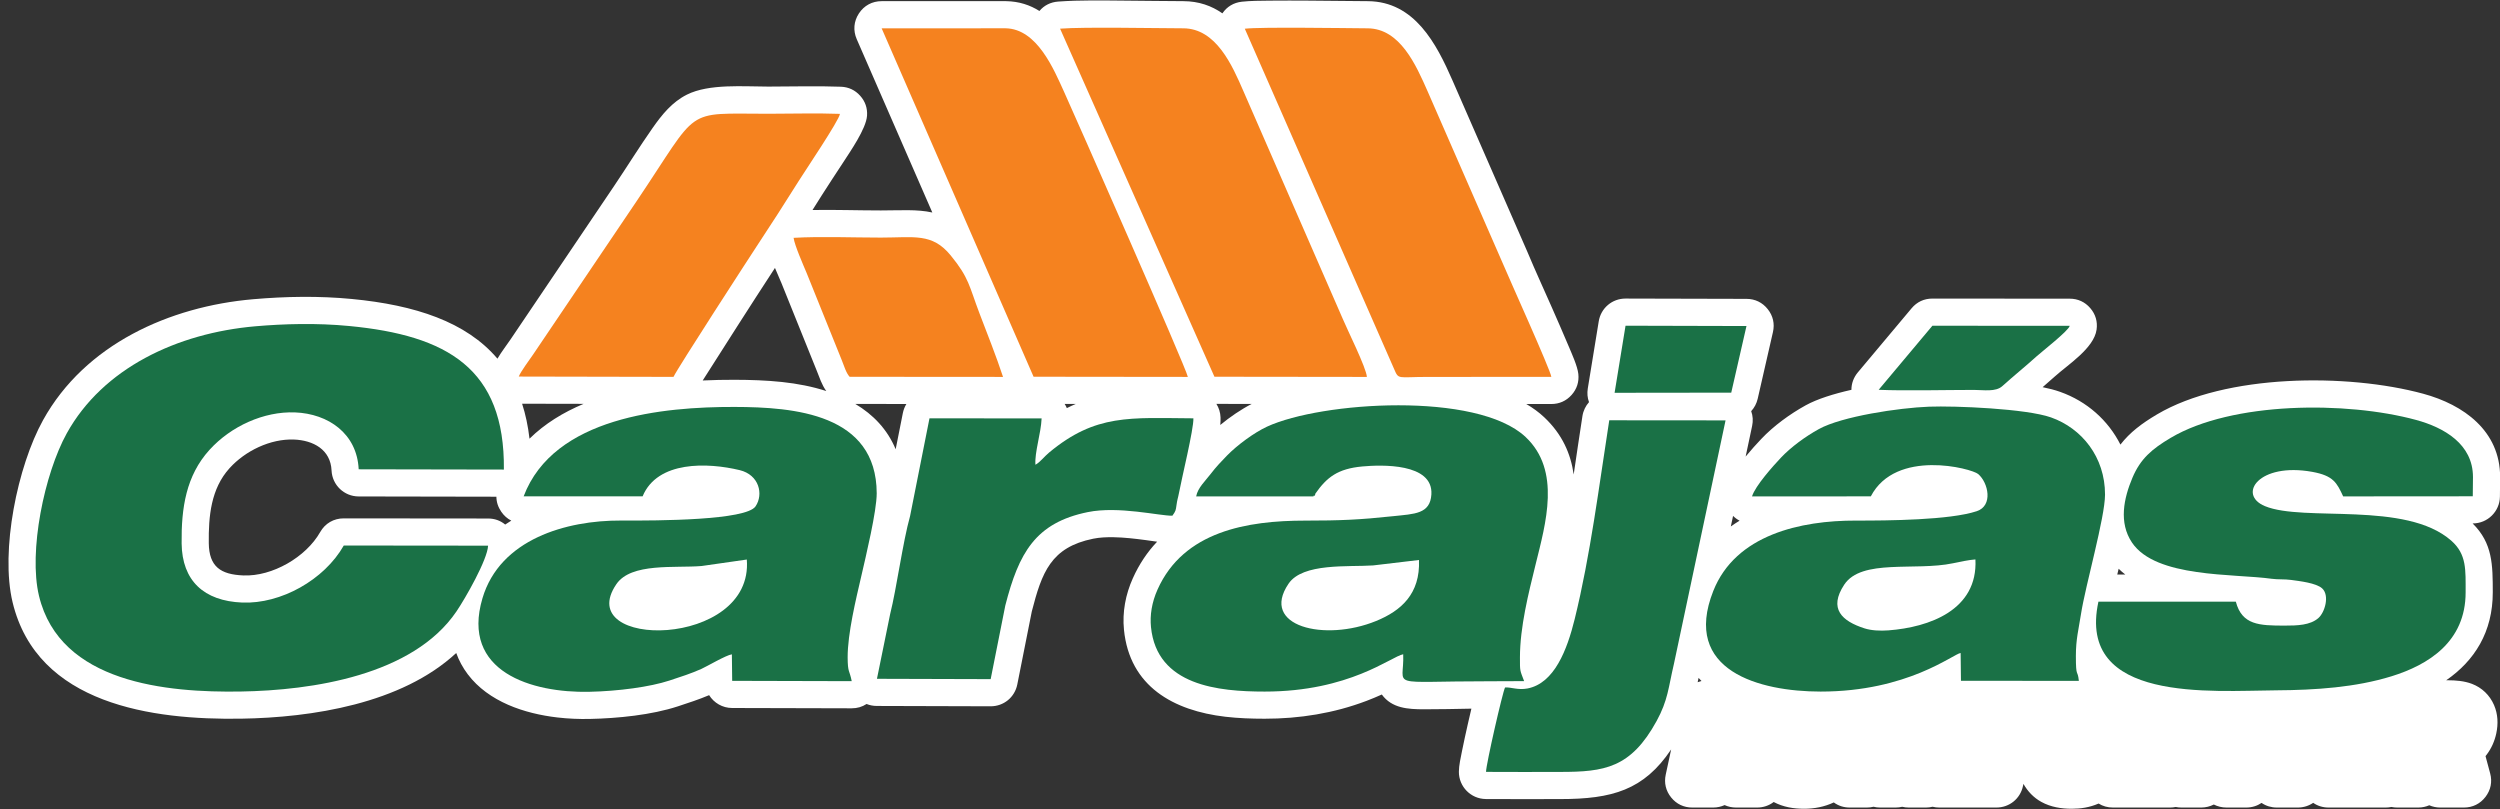 <?xml version="1.0" encoding="UTF-8"?>
<svg xmlns="http://www.w3.org/2000/svg" xmlns:xlink="http://www.w3.org/1999/xlink" width="783pt" height="253.4pt" viewBox="0 0 783 253.4" version="1.1">
<rect x="0" y="0" width="783" height="253.4" fill="#333333" stroke="none"/>
<defs>
<clipPath id="clip1">
  <path d="M 2 0 L 783 0 L 783 253.398 L 2 253.398 Z M 2 0 "/>
</clipPath>
</defs>
<g id="surface1">
<g clip-path="url(#clip1)" clip-rule="nonzero">
<path style=" stroke:none;fill-rule:evenodd;fill:rgb(100%,100%,100%);fill-opacity:1;" d="M 766.152 213.059 L 766.652 213.059 C 769.172 213.059 771.824 213.277 774.191 214.172 C 777.352 215.371 779.785 217.723 781.129 220.82 C 782.359 223.652 782.473 226.711 781.836 229.703 C 781.316 232.113 780.328 234.371 778.84 236.34 C 778.715 236.496 778.59 236.656 778.465 236.812 L 779.914 242.215 C 780.629 244.852 780.113 247.426 778.449 249.594 C 776.785 251.762 774.434 252.922 771.703 252.922 L 764.285 252.922 C 763.062 252.922 761.895 252.672 760.84 252.211 C 759.789 252.672 758.629 252.922 757.406 252.922 L 750.82 252.922 C 750.188 252.922 749.578 252.859 748.988 252.738 C 748.41 252.859 747.812 252.922 747.199 252.922 L 729.316 252.922 C 727.512 252.922 725.879 252.414 724.492 251.449 C 723.121 252.387 721.461 252.922 719.672 252.922 L 713.117 252.922 C 711.324 252.922 709.703 252.422 708.324 251.473 C 706.961 252.395 705.309 252.922 703.535 252.922 L 697.34 252.922 C 695.902 252.922 694.555 252.586 693.367 251.973 C 692.184 252.578 690.844 252.922 689.422 252.922 L 683.254 252.922 C 682.621 252.922 682.016 252.863 681.434 252.742 C 680.859 252.859 680.266 252.922 679.656 252.922 L 661.773 252.922 C 660.109 252.922 658.594 252.496 657.281 251.668 C 657.246 251.684 657.215 251.699 657.176 251.711 C 654.562 252.852 651.738 253.305 648.898 253.305 C 645.605 253.305 642.285 252.777 639.367 251.168 C 636.926 249.832 635.07 247.855 633.742 245.508 L 633.594 246.203 C 632.742 250.164 629.336 252.922 625.277 252.922 L 607.395 252.922 C 606.66 252.922 605.961 252.836 605.285 252.672 C 604.621 252.836 603.93 252.922 603.219 252.922 L 597.848 252.922 C 597.129 252.922 596.434 252.844 595.77 252.684 C 595.109 252.836 594.422 252.922 593.711 252.922 L 588.844 252.922 C 588.137 252.922 587.449 252.836 586.789 252.672 C 586.129 252.836 585.426 252.922 584.715 252.922 L 579.344 252.922 C 577.465 252.922 575.766 252.375 574.344 251.32 C 571.422 252.699 568.254 253.305 565.008 253.305 C 561.723 253.305 558.43 252.75 555.52 251.188 C 554.086 252.289 552.281 252.922 550.34 252.922 L 543.754 252.922 C 542.453 252.922 541.242 252.66 540.148 252.152 C 539.059 252.648 537.848 252.922 536.574 252.922 L 530.02 252.922 C 527.363 252.922 525.078 251.832 523.406 249.766 C 521.738 247.699 521.148 245.234 521.703 242.637 L 523.402 234.727 C 514.863 247.457 504.938 250.27 488.672 250.27 C 480.895 250.27 473.117 250.328 465.34 250.258 C 460.672 250.207 456.891 246.375 456.922 241.703 C 456.926 239.746 457.504 237.223 457.887 235.285 C 458.473 232.391 459.105 229.504 459.758 226.621 C 460.109 225.066 460.469 223.508 460.84 221.949 C 455.863 222.035 450.883 222.164 445.922 222.152 C 441.012 222.141 435.926 221.852 432.785 217.52 C 431.215 218.227 429.629 218.891 428.008 219.508 C 417.758 223.398 407.02 225.109 396.074 225.105 C 391.969 225.102 387.855 224.961 383.777 224.484 C 367.59 222.586 353.801 215.035 352.027 197.246 C 351.477 191.715 352.523 186.207 354.785 181.152 C 356.816 176.621 359.398 172.828 362.41 169.66 C 361.141 169.492 359.883 169.293 358.711 169.141 C 355.41 168.703 352.086 168.316 348.758 168.258 C 346.66 168.223 344.449 168.305 342.391 168.723 C 329.109 171.414 326.309 179.305 323.16 191.508 L 318.617 214.367 C 317.816 218.395 314.359 221.223 310.254 221.211 L 274.637 221.105 C 273.484 221.102 272.398 220.891 271.406 220.488 C 270.051 221.387 268.473 221.848 266.734 221.844 L 229.301 221.746 C 226.266 221.738 223.598 220.133 222.098 217.723 C 218.895 219.078 215.609 220.145 212.305 221.23 C 204.062 223.938 193.461 224.988 184.742 225.172 C 181.355 225.246 177.953 225.102 174.59 224.711 C 164.254 223.508 153.047 219.812 146.52 211.203 C 144.922 209.09 143.723 206.844 142.891 204.52 C 125.738 220.434 97.664 224.738 75.523 225.09 C 47.879 225.531 11.652 220.719 3.941 188.621 C 0.062 172.477 5.484 146.023 13.477 131.594 C 26.648 107.812 53.121 95.992 79.262 93.719 C 89.484 92.828 99.934 92.656 110.156 93.637 C 130.039 95.539 146.035 100.812 155.797 112.336 C 157.031 110.23 158.629 108.191 159.93 106.262 L 192.289 58.324 C 196.371 52.273 200.254 45.98 204.438 40.023 C 207.363 35.859 210.508 31.961 215.152 29.633 C 222.098 26.156 232.949 27.121 240.617 27.121 C 248.211 27.121 255.805 26.879 263.395 27.164 C 265.777 27.258 267.797 28.203 269.395 29.98 C 270.988 31.754 271.719 33.863 271.555 36.242 C 271.277 40.344 266.246 47.508 263.98 51.031 C 261.816 54.395 259.531 57.723 257.422 61.105 C 256.445 62.664 255.465 64.219 254.48 65.773 C 261.609 65.652 268.754 65.91 275.871 65.91 C 281.992 65.91 287.215 65.484 292.004 66.559 L 268.328 12.27 C 267.148 9.559 267.391 6.684 269.008 4.211 C 270.629 1.738 273.172 0.363 276.129 0.363 L 314.973 0.363 C 315.023 0.363 315.066 0.363 315.113 0.363 C 319.164 0.43 322.594 1.578 325.547 3.438 C 327.004 1.695 329.027 0.672 331.387 0.496 C 338.285 -0.016 345.672 0.152 352.605 0.203 C 358.609 0.246 364.617 0.344 370.629 0.363 C 375.488 0.379 379.492 1.828 382.855 4.18 C 384.258 2.102 386.363 0.828 388.91 0.539 C 391.703 0.227 394.797 0.238 397.613 0.203 C 401.754 0.16 405.898 0.176 410.039 0.199 C 416.172 0.234 422.301 0.32 428.43 0.367 C 443.047 0.477 449.879 13.66 454.949 25.262 L 478.32 78.746 C 478.34 78.797 478.355 78.836 478.379 78.883 C 480.809 84.711 483.504 90.52 486.047 96.309 C 487.812 100.324 489.578 104.348 491.281 108.391 C 492.266 110.734 494.066 114.652 494.336 117.133 C 494.598 119.617 493.871 121.859 492.203 123.719 C 490.531 125.578 488.379 126.535 485.879 126.539 L 478.039 126.539 C 480.098 127.746 481.984 129.117 483.648 130.684 C 489.297 135.996 491.965 142.121 492.879 148.613 C 493.785 142.504 494.672 136.398 495.617 130.324 C 495.879 128.637 496.617 127.137 497.68 125.945 C 497.184 124.609 497.051 123.164 497.297 121.656 L 500.723 100.645 C 501.398 96.488 504.93 93.496 509.137 93.508 L 547.02 93.605 C 549.691 93.613 551.988 94.727 553.652 96.82 C 555.316 98.91 555.883 101.398 555.285 104.008 L 550.516 124.871 C 550.172 126.383 549.453 127.715 548.473 128.777 C 549.004 130.23 549.109 131.805 548.762 133.426 L 546.734 142.996 C 548.422 140.934 550.172 139.023 551.613 137.496 C 555.484 133.395 560.609 129.672 565.551 126.941 C 569.129 124.969 574.289 123.348 579.867 122.09 C 579.855 120.137 580.539 118.227 581.883 116.621 L 598.711 96.555 C 600.383 94.559 602.629 93.512 605.23 93.516 L 648.234 93.547 C 650.785 93.547 652.98 94.551 654.652 96.48 C 656.324 98.406 657.008 100.723 656.648 103.246 C 655.812 109.094 647.723 114.164 643.551 117.926 C 642.305 119.062 641.031 120.164 639.754 121.262 C 641.711 121.656 643.562 122.133 645.215 122.719 C 653.688 125.719 660.297 131.688 664.117 139.246 C 667.074 135.43 670.824 132.605 675.551 129.805 C 697.086 117.055 735.215 116.871 758.93 123.312 C 771.629 126.758 783.027 134.949 783.039 149.387 C 783.039 149.422 783.039 149.449 783.035 149.48 L 782.977 155.523 C 782.926 160.172 779.129 163.938 774.477 163.941 L 774.422 163.941 C 780.723 170.148 780.723 176.934 780.738 185.484 C 780.758 197.988 774.973 206.969 766.152 213.059 Z M 532.906 213.289 C 532.594 212.977 532.297 212.648 531.996 212.316 C 531.898 212.777 531.797 213.23 531.703 213.672 C 532.09 213.52 532.492 213.391 532.906 213.289 Z M 242.719 83.914 C 238.781 89.914 234.902 95.984 231.02 102.023 C 228.277 106.289 225.539 110.562 222.84 114.852 C 221.973 116.219 220.992 117.695 220.09 119.164 C 223.504 119.004 226.84 118.941 230.035 118.949 C 235.008 118.961 239.984 119.113 244.93 119.641 C 249.789 120.16 254.469 121.074 258.789 122.473 C 257.336 120.438 256.711 118.344 255.73 115.914 L 244.797 88.785 C 244.188 87.34 243.438 85.66 242.719 83.914 Z M 267.887 126.516 C 273.492 129.852 277.922 134.477 280.523 140.703 L 282.773 129.371 C 282.98 128.336 283.359 127.379 283.883 126.527 Z M 163.523 126.445 C 164.602 129.777 165.383 133.422 165.84 137.398 C 170.617 132.695 176.43 129.148 182.801 126.484 Z M 542.094 164.883 C 542.984 164.246 543.902 163.645 544.84 163.078 C 544.094 162.695 543.41 162.195 542.797 161.582 Z M 382.191 133.102 C 385.246 130.574 388.77 128.18 392.031 126.512 L 380.977 126.496 C 381.754 127.734 382.223 129.188 382.273 130.746 C 382.297 131.465 382.262 132.258 382.191 133.102 Z M 336.938 126.512 L 333.445 126.508 C 333.719 126.93 333.945 127.367 334.133 127.82 C 335.07 127.344 336.004 126.91 336.938 126.512 Z M 155.469 155.57 L 112.324 155.488 C 107.785 155.48 104.055 151.91 103.844 147.371 C 103.547 140.801 98.102 137.895 92.062 137.664 C 84.68 137.387 76.832 141.191 71.906 146.621 C 66.035 153.094 65.297 161.742 65.391 170.105 C 65.477 177.48 69.09 179.938 76.227 180.227 C 85.277 180.594 95.816 174.512 100.273 166.66 C 101.824 163.918 104.527 162.348 107.676 162.352 L 152.879 162.398 C 154.914 162.402 156.715 163.039 158.227 164.289 C 158.852 163.867 159.484 163.457 160.133 163.062 C 158.906 162.441 157.844 161.508 157.004 160.289 C 155.996 158.832 155.48 157.219 155.469 155.57 Z M 663.562 178.133 C 663.422 178.73 663.273 179.332 663.129 179.934 L 665.629 179.934 C 664.906 179.371 664.215 178.773 663.562 178.133 Z M 663.562 178.133 "/>
</g>
<path style=" stroke:none;fill-rule:evenodd;fill:rgb(10.205%,44.31%,27.44%);fill-opacity:1;" d="M 152.867 170.902 L 107.672 170.855 C 101.555 181.629 87.953 189.211 75.883 188.723 C 63.848 188.238 57.023 181.871 56.887 170.207 C 56.758 159.062 58.281 148.984 65.605 140.906 C 72.367 133.453 82.684 128.801 92.383 129.164 C 102.824 129.562 111.824 135.805 112.34 146.984 L 157.816 147.07 C 158.148 115.398 140.031 105.039 109.344 102.102 C 99.219 101.129 88.934 101.414 79.996 102.191 C 55.418 104.328 32.207 115.336 20.914 135.715 C 13.902 148.371 8.875 172.734 12.215 186.633 C 18.777 213.973 52.344 216.953 75.387 216.586 C 97.684 216.23 129.34 211.562 142.965 191.496 C 145.711 187.461 152.691 175.27 152.867 170.902 Z M 152.867 170.902 "/>
<path style=" stroke:none;fill-rule:evenodd;fill:rgb(10.205%,44.31%,27.44%);fill-opacity:1;" d="M 374.637 155.469 L 411.367 155.465 C 411.441 155.332 411.539 155.074 411.57 155.145 C 411.836 155.73 411.961 154.621 411.965 154.617 C 415.555 149.496 418.941 146.805 426.688 146.094 C 432.559 145.555 448.906 144.953 448.309 154.848 C 447.938 161.008 443.031 160.949 436.379 161.664 C 425.801 162.797 419.637 163.055 408.82 163.055 C 390.59 163.055 370.719 166.391 362.547 184.629 C 360.73 188.688 360.121 192.707 360.488 196.402 C 362.32 214.789 381.672 216.594 396.078 216.602 C 422.723 216.613 435.738 205.594 439.484 204.914 C 439.922 215.688 433.633 213.348 466.59 213.371 L 477.355 213.328 C 476.047 209.816 476.035 210.453 476.047 205.887 C 476.062 196.34 478.727 185.82 480.93 176.867 C 484.121 163.902 489.004 147.398 477.82 136.871 C 462.59 122.539 413.809 125.797 396.844 133.621 C 392.797 135.492 387.461 139.43 384.281 142.699 C 382.777 144.246 380.887 146.188 379.09 148.555 C 377.523 150.613 375.133 152.785 374.637 155.469 Z M 444.426 175.387 L 430.062 177.09 C 422.242 177.621 408.031 176.234 403.57 182.816 C 394.52 196.16 414.809 201.109 431.004 194.492 C 438.789 191.309 444.855 186.043 444.426 175.387 Z M 444.426 175.387 "/>
<path style=" stroke:none;fill-rule:evenodd;fill:rgb(10.205%,44.31%,27.44%);fill-opacity:1;" d="M 164.004 155.457 L 201.266 155.449 C 205.93 144.215 221.723 144.855 231.656 147.242 C 237.777 148.715 239.199 154.816 236.637 158.59 C 233.672 162.961 206.387 163.094 194.512 163.031 C 177.32 162.953 156.594 168.883 151.109 187.371 C 144.258 210.473 166.672 217.066 184.555 216.672 C 193.68 216.477 203.574 215.148 209.648 213.152 C 213.289 211.957 216.461 210.938 219.641 209.52 C 221.371 208.746 227.387 205.195 229.223 204.934 L 229.32 213.242 L 266.758 213.34 C 266.078 209.836 265.504 210.805 265.484 205.887 C 265.465 198.422 268.066 187.746 269.797 180.27 C 271.191 174.199 274.602 160.043 274.586 154.488 C 274.504 129.598 248.797 127.492 230.02 127.453 C 207.828 127.406 173.434 130.555 164.004 155.457 Z M 233.902 175.246 L 219.762 177.273 C 211.402 177.98 197.676 176.168 193.047 182.957 C 179.035 203.477 236.109 203.297 233.902 175.246 Z M 233.902 175.246 "/>
<path style=" stroke:none;fill-rule:evenodd;fill:rgb(10.205%,44.31%,27.44%);fill-opacity:1;" d="M 548.73 155.48 L 585.941 155.457 C 593.77 140.441 617.539 146.723 619.574 148.473 C 622.77 151.227 624.281 158.391 619.129 160.102 C 610.723 162.902 591.336 163.066 581.27 163.047 C 564.023 163.004 543.59 167.438 536.602 185.086 C 526.691 210.137 551.133 216.594 570.227 216.602 C 597.492 216.609 611.809 204.785 614.07 204.516 L 614.172 213.227 L 651.098 213.246 C 650.699 209.414 650.164 212.602 650.164 205.461 C 650.172 200.137 651.004 197.207 651.766 192.324 C 653.184 183.234 659.281 162.105 659.297 154.914 C 659.305 143.098 651.984 134.137 642.379 130.734 C 634.613 127.988 612.371 127.062 604.191 127.371 C 594.652 127.734 576.84 130.422 569.664 134.387 C 565.422 136.73 560.922 140.027 557.797 143.336 C 555.461 145.816 549.754 152.137 548.73 155.48 Z M 618.703 175.215 C 616.719 175.344 613.887 175.953 611.656 176.418 C 599.844 178.906 583.039 174.906 577.617 183.109 C 572.613 190.684 576.934 194.535 583.93 196.793 C 586.098 197.496 588.867 197.629 591.477 197.43 C 604.211 196.457 619.488 191.094 618.703 175.215 Z M 618.703 175.215 "/>
<path style=" stroke:none;fill-rule:evenodd;fill:rgb(10.205%,44.31%,27.44%);fill-opacity:1;" d="M 715.492 195.941 C 707.656 195.934 702.195 195.789 700.262 188.445 L 657.227 188.438 C 650.301 220.246 692.902 216.332 712.84 216.211 C 725.305 216.133 737.816 215.277 748.996 211.82 C 760.484 208.27 772.258 201.055 772.234 185.496 C 772.223 178.496 772.609 173.621 767.738 169.336 C 753.461 156.777 721.59 163.59 709.367 158.516 C 700.66 154.898 707.43 144.746 724.223 147.789 C 730.844 148.996 731.891 151.203 733.883 155.469 L 774.473 155.438 L 774.535 149.395 C 774.527 139.078 765.473 133.898 756.699 131.52 C 734.879 125.594 699.086 125.754 679.887 137.121 C 673.953 140.637 670.363 143.711 667.855 149.688 C 665.184 156.043 663.523 163.656 667.738 169.93 C 675.219 181.066 699.656 179.613 711.48 181.273 C 713.465 181.547 715.547 181.355 717.551 181.633 C 720.098 181.988 725.449 182.562 727.32 184.305 C 729.672 186.492 728.172 191.789 726.109 193.586 C 723.539 195.824 719.578 195.941 715.492 195.941 Z M 715.492 195.941 "/>
<path style=" stroke:none;fill-rule:evenodd;fill:rgb(96.094%,50.977%,12.157%);fill-opacity:1;" d="M 323.715 117.992 L 372.031 118.047 C 371.641 115.488 335.805 34.324 333.258 28.746 C 330.098 21.828 324.859 9.031 314.973 8.863 L 276.129 8.867 L 323.715 117.996 Z M 323.715 117.992 "/>
<path style=" stroke:none;fill-rule:evenodd;fill:rgb(96.094%,50.977%,12.157%);fill-opacity:1;" d="M 485.879 118.035 C 485.652 115.945 472.523 86.941 470.527 82.156 L 447.156 28.664 C 443.484 20.34 438.492 8.945 428.363 8.871 C 420.094 8.809 394.938 8.414 389.871 8.992 L 436.641 115.586 C 438.102 119.008 437.703 118.051 447.047 118.051 Z M 485.879 118.035 "/>
<path style=" stroke:none;fill-rule:evenodd;fill:rgb(96.094%,50.977%,12.157%);fill-opacity:1;" d="M 380.359 117.992 L 428.109 118.051 C 427.945 115.219 421.84 103.004 420.562 99.887 L 389.445 28.566 C 385.934 20.484 380.898 8.902 370.598 8.867 C 360.574 8.836 339.891 8.395 332.016 8.977 Z M 380.359 117.992 "/>
<path style=" stroke:none;fill-rule:evenodd;fill:rgb(10.205%,44.31%,27.44%);fill-opacity:1;" d="M 274.66 212.602 L 310.277 212.707 L 314.867 189.617 C 319.078 173.246 324.246 163.73 340.695 160.391 C 350.363 158.422 363.172 161.598 367.191 161.52 C 368.266 160.043 368.258 159.766 368.465 158.293 C 368.734 156.293 368.945 156.066 369.242 154.461 C 370.074 149.941 373.883 134.43 373.773 131.02 C 353.977 130.906 343.215 129.547 328.547 141.766 C 327.031 143.023 325.812 144.715 324.301 145.566 C 323.996 141.746 326.047 135.691 326.234 131.039 L 291.113 131.027 L 285.035 161.633 C 282.762 169.727 280.816 184.297 278.797 192.32 Z M 274.66 212.602 "/>
<path style=" stroke:none;fill-rule:evenodd;fill:rgb(10.205%,44.31%,27.44%);fill-opacity:1;" d="M 471.379 215.324 C 470.602 216.832 465.434 239.422 465.422 241.754 C 473.16 241.824 480.93 241.766 488.672 241.766 C 502.461 241.766 510.766 240.578 518.84 225.84 C 522.43 219.289 522.512 215.414 524.27 207.949 L 540.445 131.664 L 504.02 131.633 C 500.824 152.141 498.105 173.977 493.195 193.895 C 490.828 203.496 486.844 213.996 478.422 215.629 C 475.367 216.215 473.242 215.156 471.379 215.324 Z M 471.379 215.324 "/>
<path style=" stroke:none;fill-rule:evenodd;fill:rgb(96.094%,50.977%,12.157%);fill-opacity:1;" d="M 162.473 117.938 L 210.941 118.039 C 212.07 115.492 235.285 79.73 237.059 77.039 C 241.535 70.246 245.633 63.914 250.211 56.602 C 251.844 53.977 262.945 37.512 263.07 35.664 C 255.758 35.391 247.98 35.629 240.617 35.629 C 213.734 35.629 219.516 33.133 199.34 63.078 L 166.977 111.02 C 165.879 112.641 163.129 116.289 162.473 117.938 Z M 162.473 117.938 "/>
<path style=" stroke:none;fill-rule:evenodd;fill:rgb(96.094%,50.977%,12.157%);fill-opacity:1;" d="M 266.102 118.012 L 314.148 118.047 C 311.992 111.477 309.219 104.566 306.766 98.121 C 303.535 89.633 303.574 87.09 297.723 79.953 C 291.922 72.887 286.281 74.414 275.871 74.414 C 267.078 74.414 257.219 73.996 248.555 74.488 C 248.844 76.781 251.633 83.113 252.656 85.547 L 263.617 112.738 C 264.383 114.605 264.977 116.797 266.102 118.012 Z M 266.102 118.012 "/>
<path style=" stroke:none;fill-rule:evenodd;fill:rgb(10.205%,44.31%,27.44%);fill-opacity:1;" d="M 588.398 122.086 C 596.605 122.445 609.281 122.121 618.223 122.121 C 621.242 122.121 625.027 122.828 627.121 120.938 C 630.367 117.996 634.77 114.422 637.82 111.641 C 639.277 110.312 648.023 103.484 648.227 102.051 L 605.227 102.02 Z M 588.398 122.086 "/>
<path style=" stroke:none;fill-rule:evenodd;fill:rgb(10.205%,44.31%,27.44%);fill-opacity:1;" d="M 505.691 123.023 L 542.227 122.977 L 546.996 102.113 L 509.117 102.012 Z M 505.691 123.023 "/>
</g>
</svg>
